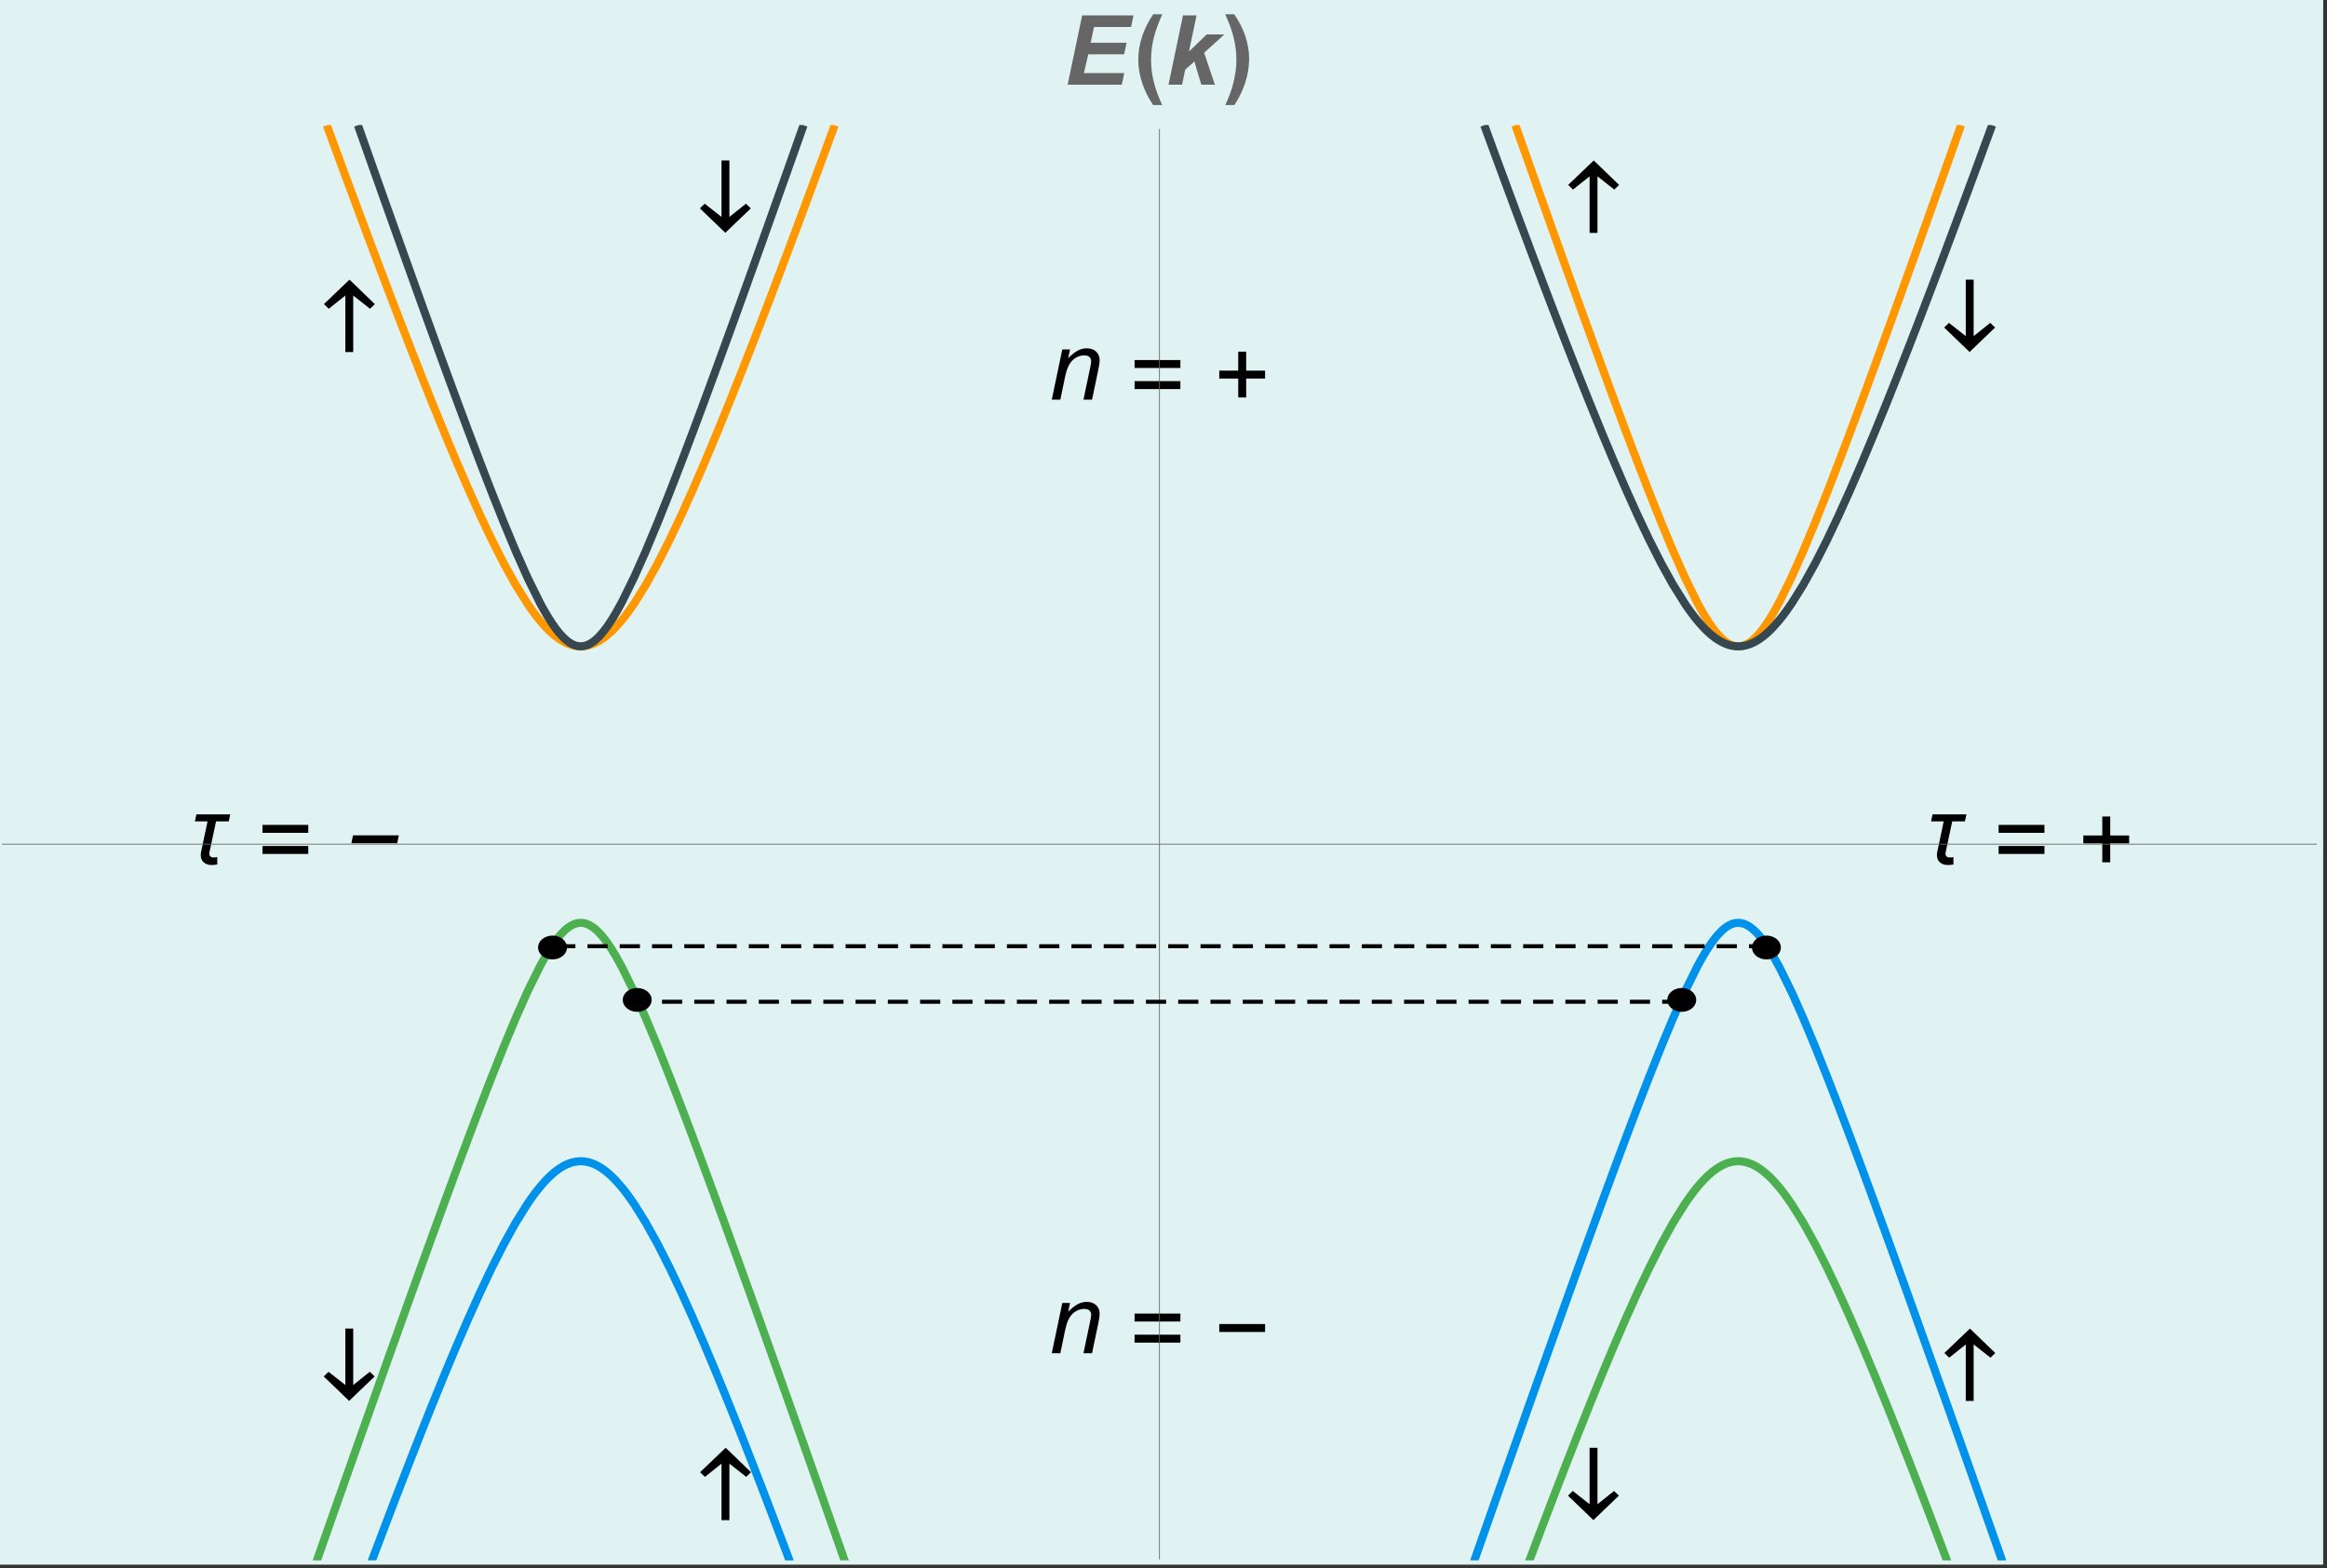 <?xml version="1.0" encoding="UTF-8"?>
<svg xmlns="http://www.w3.org/2000/svg" xmlns:xlink="http://www.w3.org/1999/xlink" width="577pt" height="389pt" viewBox="0 0 577 389" version="1.1">
<rect x="0" y="0" width="577" height="389" fill="#333333" stroke="none"/>
<defs>
<g>
<symbol overflow="visible" id="glyph0-0">
<path style="stroke:none;" d="M 3 0 L 3 -15 L 15 -15 L 15 0 Z M 3.375 -0.375 L 14.625 -0.375 L 14.625 -14.625 L 3.375 -14.625 Z "/>
</symbol>
<symbol overflow="visible" id="glyph0-1">
<path style="stroke:none;" d="M 0.797 0 L 3.406 -12.453 L 5.328 -12.453 L 4.859 -10.281 C 5.703 -11.133 6.484 -11.754 7.203 -12.141 C 7.93 -12.535 8.676 -12.734 9.438 -12.734 C 10.445 -12.734 11.238 -12.457 11.812 -11.906 C 12.383 -11.363 12.672 -10.633 12.672 -9.719 C 12.672 -9.258 12.566 -8.531 12.359 -7.531 L 10.781 0 L 8.656 0 L 10.312 -7.891 C 10.477 -8.648 10.562 -9.219 10.562 -9.594 C 10.562 -10 10.414 -10.332 10.125 -10.594 C 9.844 -10.852 9.43 -10.984 8.891 -10.984 C 7.805 -10.984 6.836 -10.594 5.984 -9.812 C 5.141 -9.031 4.52 -7.691 4.125 -5.797 L 2.922 0 Z "/>
</symbol>
<symbol overflow="visible" id="glyph1-0">
<path style="stroke:none;" d="M 1.5 0 L 1.5 -19.203 L 10.5 -19.203 L 10.5 0 Z M 3 -1.5 L 9 -1.5 L 9 -17.703 L 3 -17.703 Z "/>
</symbol>
<symbol overflow="visible" id="glyph1-1">
<path style="stroke:none;" d="M 12.688 -7.859 L 1.328 -7.859 L 1.328 -9.828 L 12.688 -9.828 Z M 12.688 -2.625 L 1.328 -2.625 L 1.328 -4.594 L 12.688 -4.594 Z "/>
</symbol>
<symbol overflow="visible" id="glyph1-2">
<path style="stroke:none;" d="M 12.688 -5.234 L 8 -5.234 L 8 -0.547 L 6.031 -0.547 L 6.031 -5.234 L 1.328 -5.234 L 1.328 -7.203 L 6.031 -7.203 L 6.031 -11.906 L 8 -11.906 L 8 -7.203 L 12.688 -7.203 Z "/>
</symbol>
<symbol overflow="visible" id="glyph1-3">
<path style="stroke:none;" d="M 12.688 -5.266 L 1.328 -5.266 L 1.328 -7.234 L 12.688 -7.234 Z "/>
</symbol>
<symbol overflow="visible" id="glyph1-4">
<path style="stroke:none;" d="M 11.422 -12.438 L 11.062 -10.703 L 7.906 -10.703 L 6.266 -3 C 6.242 -2.895 6.234 -2.789 6.234 -2.688 C 6.234 -2.414 6.32 -2.191 6.5 -2.016 C 6.688 -1.836 6.922 -1.75 7.203 -1.75 C 7.367 -1.75 7.535 -1.754 7.703 -1.766 C 7.867 -1.773 8.035 -1.805 8.203 -1.859 L 8.203 0 C 7.961 0.051 7.719 0.082 7.469 0.094 C 7.227 0.113 6.984 0.125 6.734 0.125 C 6.367 0.125 6.023 0.066 5.703 -0.047 C 5.391 -0.16 5.113 -0.316 4.875 -0.516 C 4.633 -0.723 4.445 -0.977 4.312 -1.281 C 4.176 -1.582 4.109 -1.93 4.109 -2.328 C 4.109 -2.586 4.141 -2.863 4.203 -3.156 L 5.797 -10.703 L 2.656 -10.703 L 3.031 -12.438 Z "/>
</symbol>
<symbol overflow="visible" id="glyph1-5">
<path style="stroke:none;" d="M 7.531 0.016 L 7.531 -14 L 3.422 -10.719 L 2.219 -11.875 L 8.562 -17.938 L 14.844 -11.875 L 13.656 -10.719 L 9.484 -14 L 9.484 0.016 Z "/>
</symbol>
<symbol overflow="visible" id="glyph1-6">
<path style="stroke:none;" d="M 9.484 -17.938 L 9.484 -3.938 L 13.594 -7.219 L 14.797 -6.062 L 8.469 0 L 2.172 -6.062 L 3.359 -7.219 L 7.531 -3.938 L 7.531 -17.938 Z "/>
</symbol>
<symbol overflow="visible" id="glyph2-0">
<path style="stroke:none;" d="M 1.5 0 L 5.344 -19.203 L 14.344 -19.203 L 10.5 0 Z M 3.297 -1.5 L 9.297 -1.5 L 12.547 -17.703 L 6.547 -17.703 Z "/>
</symbol>
<symbol overflow="visible" id="glyph2-1">
<path style="stroke:none;" d="M 13.734 -5.266 L 2.375 -5.266 L 2.781 -7.234 L 14.141 -7.234 Z "/>
</symbol>
<symbol overflow="visible" id="glyph3-0">
<path style="stroke:none;" d="M 3 0 L 3 -15 L 15 -15 L 15 0 Z M 3.375 -0.375 L 14.625 -0.375 L 14.625 -14.625 L 3.375 -14.625 Z "/>
</symbol>
<symbol overflow="visible" id="glyph3-1">
<path style="stroke:none;" d="M 0.984 0 L 4.578 -17.188 L 17.312 -17.188 L 16.719 -14.312 L 7.516 -14.312 L 6.688 -10.406 L 15.594 -10.406 L 14.984 -7.531 L 6.094 -7.531 L 5.016 -2.875 L 15.016 -2.875 L 14.406 0 Z "/>
</symbol>
<symbol overflow="visible" id="glyph3-2">
<path style="stroke:none;" d="M 0.906 0 L 4.5 -17.188 L 7.859 -17.188 L 5.984 -8.234 L 10.375 -12.453 L 14.75 -12.453 L 9.734 -7.922 L 12.406 0 L 9.031 0 L 7.328 -5.75 L 5.047 -3.734 L 4.266 0 Z "/>
</symbol>
<symbol overflow="visible" id="glyph4-0">
<path style="stroke:none;" d="M 1.5 0 L 1.5 -19.203 L 10.5 -19.203 L 10.5 0 Z M 3 -1.5 L 9 -1.5 L 9 -17.703 L 3 -17.703 Z "/>
</symbol>
<symbol overflow="visible" id="glyph4-1">
<path style="stroke:none;" d="M 7.219 -17.469 C 6.789 -16.531 6.406 -15.609 6.062 -14.703 C 5.719 -13.797 5.422 -12.879 5.172 -11.953 C 4.93 -11.035 4.742 -10.098 4.609 -9.141 C 4.484 -8.191 4.422 -7.191 4.422 -6.141 C 4.422 -5.141 4.484 -4.16 4.609 -3.203 C 4.742 -2.254 4.93 -1.316 5.172 -0.391 C 5.41 0.523 5.695 1.43 6.031 2.328 C 6.375 3.234 6.754 4.141 7.172 5.047 L 4.922 5.047 C 4.367 4.211 3.863 3.348 3.406 2.453 C 2.957 1.555 2.57 0.633 2.25 -0.312 C 1.926 -1.27 1.676 -2.238 1.5 -3.219 C 1.332 -4.207 1.25 -5.207 1.25 -6.219 C 1.25 -7.219 1.332 -8.211 1.5 -9.203 C 1.676 -10.203 1.926 -11.176 2.25 -12.125 C 2.57 -13.07 2.961 -13.992 3.422 -14.891 C 3.879 -15.797 4.395 -16.656 4.969 -17.469 Z "/>
</symbol>
<symbol overflow="visible" id="glyph4-2">
<path style="stroke:none;" d="M 6.734 -6.406 C 6.734 -5.383 6.645 -4.375 6.469 -3.375 C 6.301 -2.375 6.055 -1.391 5.734 -0.422 C 5.422 0.547 5.039 1.488 4.594 2.406 C 4.145 3.32 3.641 4.203 3.078 5.047 L 0.828 5.047 C 1.234 4.172 1.609 3.273 1.953 2.359 C 2.297 1.453 2.582 0.531 2.812 -0.406 C 3.051 -1.344 3.238 -2.285 3.375 -3.234 C 3.508 -4.191 3.578 -5.16 3.578 -6.141 C 3.578 -7.191 3.508 -8.191 3.375 -9.141 C 3.25 -10.098 3.066 -11.035 2.828 -11.953 C 2.586 -12.879 2.297 -13.797 1.953 -14.703 C 1.609 -15.609 1.223 -16.531 0.797 -17.469 L 3.031 -17.469 C 3.594 -16.664 4.102 -15.82 4.562 -14.938 C 5.02 -14.062 5.41 -13.156 5.734 -12.219 C 6.055 -11.281 6.301 -10.328 6.469 -9.359 C 6.645 -8.391 6.734 -7.406 6.734 -6.406 Z "/>
</symbol>
</g>
<clipPath id="clip1">
  <path d="M 356 219 L 506 219 L 506 387 L 356 387 Z "/>
</clipPath>
<clipPath id="clip2">
  <path d="M 370 278 L 492 278 L 492 387 L 370 387 Z "/>
</clipPath>
<clipPath id="clip3">
  <path d="M 366 31 L 496 31 L 496 170 L 366 170 Z "/>
</clipPath>
<clipPath id="clip4">
  <path d="M 359 31 L 503 31 L 503 170 L 359 170 Z "/>
</clipPath>
<clipPath id="clip5">
  <path d="M 83 278 L 205 278 L 205 387 L 83 387 Z "/>
</clipPath>
<clipPath id="clip6">
  <path d="M 69 219 L 219 219 L 219 387 L 69 387 Z "/>
</clipPath>
<clipPath id="clip7">
  <path d="M 72 31 L 216 31 L 216 170 L 72 170 Z "/>
</clipPath>
<clipPath id="clip8">
  <path d="M 79 31 L 209 31 L 209 170 L 79 170 Z "/>
</clipPath>
</defs>
<g id="surface133">
<path style="fill-rule:nonzero;fill:rgb(99.998%,99.998%,99.998%);fill-opacity:1;stroke-width:0.03;stroke-linecap:butt;stroke-linejoin:miter;stroke:rgb(99.998%,99.998%,99.998%);stroke-opacity:1;stroke-miterlimit:10;" d="M 74 401 L 650 401 L 650 13 L 74 13 Z " transform="matrix(1,0,0,1,-74,-13)"/>
<path style="fill-rule:nonzero;fill:rgb(87.842%,94.901%,94.508%);fill-opacity:1;stroke-width:0.03;stroke-linecap:square;stroke-linejoin:miter;stroke:rgb(87.842%,94.901%,94.508%);stroke-opacity:1;stroke-miterlimit:10;" d="M 0 192 L 576 192 L 576 -196 L 0 -196 Z " transform="matrix(1,0,0,1,0,196)"/>
<g clip-path="url(#clip1)" clip-rule="nonzero">
<path style="fill:none;stroke-width:2;stroke-linecap:square;stroke-linejoin:miter;stroke:rgb(0%,56.862%,91.763%);stroke-opacity:1;stroke-miterlimit:3.25;" d="M 439.676 399.75 L 441.973 393.211 L 444.766 385.266 L 447.801 376.664 L 450.629 368.652 L 453.695 359.992 L 456.707 351.516 L 459.516 343.633 L 462.562 335.121 L 465.402 327.219 L 468.191 319.512 L 471.215 311.215 L 474.035 303.547 L 477.098 295.336 L 480.098 287.41 L 482.898 280.172 L 485.938 272.559 L 488.77 265.75 L 491.844 258.84 L 494.859 252.734 L 494.902 252.648 L 494.945 252.566 L 495.035 252.402 L 495.211 252.078 L 495.562 251.438 L 496.266 250.199 L 496.309 250.121 L 496.355 250.047 L 496.441 249.898 L 496.617 249.602 L 496.969 249.023 L 497.672 247.914 L 497.719 247.844 L 497.77 247.77 L 497.863 247.629 L 498.055 247.344 L 498.434 246.801 L 499.199 245.777 L 499.246 245.719 L 499.293 245.656 L 499.387 245.539 L 499.578 245.305 L 499.961 244.859 L 500.723 244.055 L 500.812 243.965 L 500.902 243.883 L 501.078 243.715 L 501.434 243.406 L 501.48 243.367 L 501.523 243.332 L 501.793 243.121 L 502.148 242.867 L 502.191 242.836 L 502.234 242.809 L 502.324 242.75 L 502.504 242.641 L 502.547 242.613 L 502.594 242.59 L 502.68 242.539 L 502.859 242.441 L 502.902 242.418 L 502.949 242.398 L 503.039 242.355 L 503.215 242.273 L 503.262 242.254 L 503.305 242.238 L 503.395 242.199 L 503.57 242.137 L 503.613 242.121 L 503.66 242.105 L 503.746 242.078 L 503.832 242.055 L 503.922 242.027 L 503.965 242.02 L 504.008 242.008 L 504.094 241.988 L 504.137 241.977 L 504.184 241.969 L 504.398 241.93 L 504.445 241.926 L 504.488 241.918 L 504.66 241.902 L 504.707 241.898 L 504.793 241.891 L 504.879 241.891 L 504.922 241.887 L 505.098 241.887 L 505.141 241.891 L 505.188 241.891 L 505.23 241.895 L 505.273 241.895 L 505.402 241.906 L 505.449 241.91 L 505.492 241.918 L 505.535 241.922 L 505.578 241.93 L 505.664 241.941 L 505.711 241.949 L 505.883 241.98 L 505.926 241.992 L 506.016 242.012 L 506.188 242.059 L 506.363 242.113 L 506.457 242.145 L 506.555 242.18 L 506.742 242.254 L 506.789 242.277 L 506.836 242.297 L 506.93 242.34 L 507.121 242.434 L 507.215 242.48 L 507.309 242.531 L 507.5 242.641 L 507.879 242.883 L 507.926 242.918 L 507.973 242.949 L 508.066 243.02 L 508.258 243.16 L 508.637 243.465 L 508.684 243.504 L 508.73 243.547 L 508.824 243.629 L 509.016 243.801 L 509.395 244.168 L 509.438 244.211 L 509.48 244.258 L 509.57 244.348 L 509.746 244.535 L 510.098 244.93 L 510.805 245.781 L 510.852 245.84 L 510.895 245.895 L 510.984 246.012 L 511.16 246.242 L 511.512 246.727 L 512.219 247.75 L 512.266 247.824 L 512.316 247.898 L 512.41 248.043 L 512.602 248.34 L 512.984 248.949 L 513.75 250.227 L 515.281 253 L 518.289 259.129 L 521.098 265.441 L 524.141 272.742 L 526.98 279.863 L 529.762 287.047 L 532.785 295.016 L 535.602 302.574 L 538.656 310.871 L 541.512 318.695 L 544.309 326.422 L 547.344 334.855 L 550.176 342.766 L 553.242 351.375 L 556.258 359.855 L 559.066 367.793 L 562.113 376.418 L 564.961 384.488 L 567.75 392.414 L 570.324 399.75 " transform="matrix(1,0,0,1,-74,-13)"/>
</g>
<g clip-path="url(#clip2)" clip-rule="nonzero">
<path style="fill:none;stroke-width:2;stroke-linecap:square;stroke-linejoin:miter;stroke:rgb(29.803%,68.626%,31.372%);stroke-opacity:1;stroke-miterlimit:3.25;" d="M 453.336 399.75 L 453.695 398.793 L 456.707 390.828 L 459.516 383.473 L 462.562 375.594 L 465.402 368.348 L 468.191 361.363 L 471.215 353.941 L 474.035 347.195 L 477.098 340.113 L 480.098 333.449 L 482.898 327.543 L 485.938 321.547 L 488.77 316.426 L 491.844 311.504 L 491.891 311.434 L 491.938 311.367 L 492.031 311.227 L 492.219 310.953 L 492.598 310.41 L 493.352 309.367 L 493.398 309.305 L 493.445 309.238 L 493.727 308.863 L 494.105 308.375 L 494.859 307.434 L 494.902 307.383 L 494.945 307.328 L 495.035 307.223 L 495.211 307.016 L 495.562 306.609 L 496.266 305.836 L 496.309 305.789 L 496.355 305.742 L 496.441 305.648 L 496.617 305.465 L 496.969 305.109 L 497.672 304.441 L 497.719 304.398 L 497.77 304.355 L 497.863 304.27 L 498.055 304.102 L 498.434 303.777 L 498.484 303.738 L 498.531 303.699 L 498.625 303.625 L 498.816 303.473 L 499.199 303.184 L 499.293 303.113 L 499.387 303.047 L 499.578 302.91 L 499.961 302.656 L 500.723 302.199 L 500.77 302.176 L 500.812 302.152 L 500.902 302.105 L 501.078 302.012 L 501.434 301.84 L 501.48 301.82 L 501.523 301.801 L 501.793 301.684 L 502.148 301.543 L 502.234 301.512 L 502.324 301.48 L 502.504 301.422 L 502.547 301.406 L 502.594 301.391 L 502.68 301.363 L 502.859 301.312 L 502.902 301.301 L 502.949 301.289 L 503.039 301.266 L 503.215 301.223 L 503.262 301.211 L 503.305 301.199 L 503.395 301.18 L 503.57 301.145 L 503.613 301.137 L 503.66 301.129 L 503.746 301.117 L 503.832 301.102 L 503.922 301.09 L 503.965 301.082 L 504.008 301.078 L 504.094 301.066 L 504.137 301.062 L 504.184 301.055 L 504.398 301.035 L 504.445 301.031 L 504.488 301.031 L 504.574 301.023 L 504.617 301.023 L 504.66 301.02 L 504.707 301.02 L 504.75 301.016 L 504.836 301.016 L 504.879 301.012 L 505.141 301.012 L 505.188 301.016 L 505.273 301.016 L 505.316 301.02 L 505.359 301.02 L 505.402 301.023 L 505.449 301.027 L 505.492 301.027 L 505.664 301.043 L 505.711 301.047 L 505.883 301.062 L 505.926 301.07 L 506.016 301.078 L 506.102 301.094 L 506.188 301.105 L 506.363 301.133 L 506.41 301.145 L 506.457 301.152 L 506.555 301.172 L 506.742 301.211 L 506.93 301.258 L 507.121 301.309 L 507.215 301.332 L 507.309 301.363 L 507.5 301.422 L 507.879 301.555 L 507.926 301.57 L 507.973 301.59 L 508.066 301.625 L 508.258 301.703 L 508.637 301.875 L 508.684 301.895 L 508.824 301.965 L 509.016 302.062 L 509.395 302.266 L 509.438 302.289 L 509.48 302.316 L 509.57 302.367 L 509.746 302.473 L 510.098 302.695 L 510.805 303.188 L 510.852 303.219 L 510.895 303.254 L 510.984 303.32 L 511.16 303.453 L 511.512 303.738 L 512.219 304.344 L 512.266 304.387 L 512.316 304.43 L 512.41 304.52 L 512.602 304.695 L 512.984 305.066 L 513.75 305.852 L 515.281 307.609 L 515.332 307.664 L 515.66 308.074 L 516.035 308.555 L 516.785 309.555 L 518.289 311.703 L 521.098 316.199 L 524.141 321.691 L 526.98 327.289 L 529.762 333.148 L 532.785 339.84 L 535.602 346.348 L 538.656 353.637 L 541.512 360.625 L 544.309 367.621 L 547.344 375.348 L 550.176 382.664 L 553.242 390.695 L 556.258 398.668 L 556.664 399.75 " transform="matrix(1,0,0,1,-74,-13)"/>
</g>
<g clip-path="url(#clip3)" clip-rule="nonzero">
<path style="fill:none;stroke-width:2;stroke-linecap:square;stroke-linejoin:miter;stroke:rgb(99.998%,59.607%,0%);stroke-opacity:1;stroke-miterlimit:3.25;" d="M 450.086 45 L 450.629 46.535 L 453.695 55.195 L 456.707 63.676 L 459.516 71.555 L 462.562 80.066 L 465.402 87.973 L 468.191 95.676 L 471.215 103.973 L 474.035 111.641 L 477.098 119.852 L 480.098 127.781 L 482.898 135.016 L 485.938 142.629 L 488.77 149.438 L 491.844 156.348 L 494.859 162.457 L 494.945 162.621 L 495.035 162.785 L 495.211 163.113 L 495.562 163.754 L 496.266 164.992 L 496.309 165.066 L 496.355 165.141 L 496.441 165.293 L 496.617 165.586 L 496.969 166.168 L 497.672 167.273 L 497.719 167.348 L 497.77 167.418 L 497.863 167.562 L 498.055 167.844 L 498.434 168.391 L 499.199 169.41 L 499.246 169.473 L 499.387 169.648 L 499.578 169.883 L 499.961 170.328 L 500.723 171.137 L 500.77 171.18 L 500.812 171.223 L 500.902 171.309 L 501.078 171.473 L 501.434 171.785 L 501.48 171.82 L 501.523 171.855 L 501.613 171.93 L 501.793 172.066 L 502.148 172.32 L 502.234 172.383 L 502.504 172.547 L 502.547 172.574 L 502.594 172.602 L 502.68 172.652 L 502.859 172.746 L 502.902 172.77 L 502.949 172.793 L 503.039 172.836 L 503.215 172.914 L 503.262 172.934 L 503.305 172.953 L 503.395 172.988 L 503.57 173.055 L 503.613 173.066 L 503.66 173.082 L 503.746 173.109 L 503.789 173.125 L 503.832 173.137 L 503.922 173.16 L 504.008 173.184 L 504.094 173.203 L 504.137 173.211 L 504.184 173.219 L 504.27 173.238 L 504.312 173.246 L 504.355 173.25 L 504.398 173.258 L 504.445 173.266 L 504.531 173.273 L 504.574 173.281 L 504.66 173.289 L 504.707 173.293 L 504.75 173.293 L 504.793 173.297 L 504.836 173.297 L 504.879 173.301 L 505.141 173.301 L 505.188 173.297 L 505.23 173.297 L 505.402 173.281 L 505.449 173.277 L 505.492 173.273 L 505.535 173.266 L 505.578 173.262 L 505.664 173.246 L 505.711 173.242 L 505.754 173.234 L 505.84 173.215 L 505.883 173.207 L 505.926 173.195 L 506.016 173.176 L 506.188 173.129 L 506.363 173.074 L 506.457 173.043 L 506.555 173.008 L 506.742 172.934 L 506.789 172.914 L 506.836 172.891 L 506.93 172.848 L 507.121 172.758 L 507.168 172.73 L 507.215 172.707 L 507.309 172.656 L 507.5 172.547 L 507.879 172.305 L 507.926 172.273 L 507.973 172.238 L 508.066 172.172 L 508.258 172.031 L 508.637 171.723 L 508.684 171.684 L 508.73 171.641 L 508.824 171.559 L 509.016 171.387 L 509.395 171.02 L 509.438 170.977 L 509.48 170.93 L 509.57 170.84 L 509.746 170.652 L 510.098 170.262 L 510.805 169.406 L 510.852 169.348 L 510.895 169.293 L 510.984 169.18 L 511.16 168.945 L 511.512 168.461 L 512.219 167.438 L 512.266 167.363 L 512.316 167.293 L 512.41 167.145 L 512.602 166.848 L 512.984 166.242 L 513.75 164.961 L 515.281 162.188 L 518.289 156.059 L 521.098 149.746 L 524.141 142.445 L 526.98 135.328 L 529.762 128.141 L 532.785 120.172 L 535.602 112.613 L 538.656 104.32 L 541.512 96.496 L 544.309 88.77 L 547.344 80.336 L 550.176 72.422 L 553.242 63.816 L 556.258 55.332 L 559.066 47.395 L 559.914 45 " transform="matrix(1,0,0,1,-74,-13)"/>
</g>
<g clip-path="url(#clip4)" clip-rule="nonzero">
<path style="fill:none;stroke-width:2;stroke-linecap:square;stroke-linejoin:miter;stroke:rgb(21.568%,27.843%,30.98%);stroke-opacity:1;stroke-miterlimit:3.25;" d="M 442.383 45 L 444.766 51.5 L 447.801 59.715 L 450.629 67.328 L 453.695 75.52 L 456.707 83.488 L 459.516 90.844 L 462.562 98.719 L 465.402 105.965 L 468.191 112.949 L 471.215 120.371 L 474.035 127.117 L 477.098 134.199 L 480.098 140.867 L 482.898 146.773 L 485.938 152.766 L 488.77 157.887 L 491.844 162.809 L 491.938 162.949 L 492.031 163.086 L 492.219 163.363 L 492.598 163.902 L 493.352 164.949 L 493.727 165.449 L 494.105 165.941 L 494.859 166.879 L 494.902 166.934 L 494.945 166.984 L 495.035 167.09 L 495.211 167.297 L 495.562 167.703 L 496.266 168.48 L 496.309 168.527 L 496.355 168.574 L 496.441 168.664 L 496.617 168.848 L 496.969 169.203 L 497.672 169.871 L 497.719 169.914 L 497.77 169.957 L 497.863 170.043 L 498.055 170.211 L 498.434 170.535 L 498.484 170.574 L 498.625 170.691 L 498.816 170.84 L 499.199 171.129 L 499.387 171.27 L 499.578 171.402 L 499.961 171.656 L 500.723 172.113 L 500.77 172.137 L 500.812 172.16 L 500.902 172.211 L 501.078 172.301 L 501.434 172.473 L 501.48 172.492 L 501.523 172.516 L 501.613 172.555 L 501.793 172.629 L 502.148 172.77 L 502.234 172.801 L 502.324 172.836 L 502.504 172.895 L 502.547 172.91 L 502.594 172.922 L 502.68 172.949 L 502.859 173 L 502.902 173.016 L 502.949 173.027 L 503.039 173.051 L 503.215 173.094 L 503.262 173.102 L 503.305 173.113 L 503.395 173.133 L 503.57 173.168 L 503.613 173.176 L 503.66 173.184 L 503.789 173.207 L 503.832 173.211 L 503.922 173.227 L 503.965 173.23 L 504.008 173.238 L 504.094 173.25 L 504.137 173.254 L 504.184 173.258 L 504.398 173.277 L 504.445 173.281 L 504.531 173.289 L 504.574 173.289 L 504.617 173.293 L 504.66 173.293 L 504.707 173.297 L 504.75 173.297 L 504.793 173.301 L 505.188 173.301 L 505.23 173.297 L 505.316 173.297 L 505.359 173.293 L 505.402 173.293 L 505.449 173.289 L 505.535 173.281 L 505.578 173.281 L 505.664 173.273 L 505.711 173.27 L 505.754 173.266 L 505.84 173.254 L 505.926 173.246 L 506.016 173.234 L 506.059 173.227 L 506.102 173.223 L 506.188 173.211 L 506.363 173.18 L 506.457 173.164 L 506.555 173.145 L 506.742 173.102 L 506.789 173.094 L 506.93 173.059 L 507.121 173.008 L 507.168 172.996 L 507.215 172.98 L 507.309 172.953 L 507.5 172.895 L 507.879 172.762 L 507.926 172.742 L 507.973 172.727 L 508.066 172.688 L 508.258 172.609 L 508.637 172.441 L 508.824 172.348 L 509.016 172.254 L 509.395 172.047 L 509.438 172.023 L 509.48 171.996 L 509.57 171.945 L 509.746 171.84 L 510.098 171.617 L 510.805 171.129 L 510.852 171.094 L 510.895 171.062 L 510.984 170.996 L 511.16 170.859 L 511.512 170.578 L 512.219 169.969 L 512.266 169.926 L 512.316 169.883 L 512.41 169.797 L 512.602 169.617 L 512.984 169.246 L 513.75 168.461 L 515.281 166.707 L 515.332 166.648 L 515.379 166.59 L 515.473 166.477 L 515.66 166.238 L 516.035 165.758 L 516.785 164.762 L 518.289 162.609 L 521.098 158.113 L 524.141 152.625 L 526.98 147.023 L 529.762 141.168 L 532.785 134.473 L 535.602 127.965 L 538.656 120.68 L 541.512 113.688 L 544.309 106.691 L 547.344 98.965 L 550.176 91.648 L 553.242 83.617 L 556.258 75.648 L 559.066 68.145 L 562.113 59.949 L 564.961 52.242 L 567.617 45 " transform="matrix(1,0,0,1,-74,-13)"/>
</g>
<g clip-path="url(#clip5)" clip-rule="nonzero">
<path style="fill:none;stroke-width:2;stroke-linecap:square;stroke-linejoin:miter;stroke:rgb(0%,56.862%,91.763%);stroke-opacity:1;stroke-miterlimit:3.25;" d="M 166.336 399.75 L 166.695 398.793 L 169.707 390.828 L 172.516 383.473 L 175.562 375.594 L 178.402 368.348 L 181.191 361.363 L 184.215 353.941 L 187.035 347.195 L 190.098 340.113 L 193.098 333.449 L 195.898 327.543 L 198.938 321.547 L 201.77 316.426 L 204.844 311.504 L 204.891 311.434 L 204.938 311.367 L 205.031 311.227 L 205.219 310.953 L 205.598 310.41 L 206.352 309.367 L 206.398 309.305 L 206.445 309.238 L 206.727 308.863 L 207.105 308.375 L 207.859 307.434 L 207.902 307.383 L 207.945 307.328 L 208.035 307.223 L 208.211 307.016 L 208.562 306.609 L 209.266 305.836 L 209.309 305.789 L 209.355 305.742 L 209.441 305.648 L 209.617 305.465 L 209.969 305.109 L 210.672 304.441 L 210.719 304.398 L 210.77 304.355 L 210.863 304.27 L 211.055 304.102 L 211.434 303.777 L 211.484 303.738 L 211.531 303.699 L 211.625 303.625 L 211.816 303.473 L 212.199 303.184 L 212.293 303.113 L 212.387 303.047 L 212.578 302.91 L 212.961 302.656 L 213.723 302.199 L 213.77 302.176 L 213.812 302.152 L 213.902 302.105 L 214.078 302.012 L 214.434 301.84 L 214.48 301.82 L 214.523 301.801 L 214.793 301.684 L 215.148 301.543 L 215.234 301.512 L 215.324 301.48 L 215.504 301.422 L 215.547 301.406 L 215.594 301.391 L 215.68 301.363 L 215.859 301.312 L 215.902 301.301 L 215.949 301.289 L 216.039 301.266 L 216.215 301.223 L 216.262 301.211 L 216.305 301.199 L 216.395 301.18 L 216.57 301.145 L 216.613 301.137 L 216.66 301.129 L 216.746 301.117 L 216.832 301.102 L 216.922 301.09 L 216.965 301.082 L 217.008 301.078 L 217.094 301.066 L 217.137 301.062 L 217.184 301.055 L 217.398 301.035 L 217.445 301.031 L 217.488 301.031 L 217.574 301.023 L 217.617 301.023 L 217.66 301.02 L 217.707 301.02 L 217.75 301.016 L 217.836 301.016 L 217.879 301.012 L 218.141 301.012 L 218.188 301.016 L 218.273 301.016 L 218.316 301.02 L 218.359 301.02 L 218.402 301.023 L 218.449 301.027 L 218.492 301.027 L 218.664 301.043 L 218.711 301.047 L 218.883 301.062 L 218.926 301.07 L 219.016 301.078 L 219.102 301.094 L 219.188 301.105 L 219.363 301.133 L 219.41 301.145 L 219.457 301.152 L 219.555 301.172 L 219.742 301.211 L 219.93 301.258 L 220.121 301.309 L 220.215 301.332 L 220.309 301.363 L 220.5 301.422 L 220.879 301.555 L 220.926 301.57 L 220.973 301.59 L 221.066 301.625 L 221.258 301.703 L 221.637 301.875 L 221.684 301.895 L 221.824 301.965 L 222.016 302.062 L 222.395 302.266 L 222.438 302.289 L 222.48 302.316 L 222.57 302.367 L 222.746 302.473 L 223.098 302.695 L 223.805 303.188 L 223.852 303.219 L 223.895 303.254 L 223.984 303.32 L 224.16 303.453 L 224.512 303.738 L 225.219 304.344 L 225.266 304.387 L 225.316 304.43 L 225.41 304.52 L 225.602 304.695 L 225.984 305.066 L 226.75 305.852 L 228.281 307.609 L 228.332 307.664 L 228.66 308.074 L 229.035 308.555 L 229.785 309.555 L 231.289 311.703 L 234.098 316.199 L 237.141 321.691 L 239.98 327.289 L 242.762 333.148 L 245.785 339.84 L 248.602 346.348 L 251.656 353.637 L 254.512 360.625 L 257.309 367.621 L 260.344 375.348 L 263.176 382.664 L 266.242 390.695 L 269.258 398.668 L 269.664 399.75 " transform="matrix(1,0,0,1,-74,-13)"/>
</g>
<g clip-path="url(#clip6)" clip-rule="nonzero">
<path style="fill:none;stroke-width:2;stroke-linecap:square;stroke-linejoin:miter;stroke:rgb(29.803%,68.626%,31.372%);stroke-opacity:1;stroke-miterlimit:3.25;" d="M 152.676 399.75 L 154.973 393.211 L 157.766 385.266 L 160.801 376.664 L 163.629 368.652 L 166.695 359.992 L 169.707 351.516 L 172.516 343.633 L 175.562 335.121 L 178.402 327.219 L 181.191 319.512 L 184.215 311.215 L 187.035 303.547 L 190.098 295.336 L 193.098 287.41 L 195.898 280.172 L 198.938 272.559 L 201.77 265.75 L 204.844 258.84 L 207.859 252.734 L 207.902 252.648 L 207.945 252.566 L 208.035 252.402 L 208.211 252.078 L 208.562 251.438 L 209.266 250.199 L 209.309 250.121 L 209.355 250.047 L 209.441 249.898 L 209.617 249.602 L 209.969 249.023 L 210.672 247.914 L 210.719 247.844 L 210.77 247.77 L 210.863 247.629 L 211.055 247.344 L 211.434 246.801 L 212.199 245.777 L 212.246 245.719 L 212.293 245.656 L 212.387 245.539 L 212.578 245.305 L 212.961 244.859 L 213.723 244.055 L 213.812 243.965 L 213.902 243.883 L 214.078 243.715 L 214.434 243.406 L 214.48 243.367 L 214.523 243.332 L 214.793 243.121 L 215.148 242.867 L 215.191 242.836 L 215.234 242.809 L 215.324 242.75 L 215.504 242.641 L 215.547 242.613 L 215.594 242.59 L 215.68 242.539 L 215.859 242.441 L 215.902 242.418 L 215.949 242.398 L 216.039 242.355 L 216.215 242.273 L 216.262 242.254 L 216.305 242.238 L 216.395 242.199 L 216.57 242.137 L 216.613 242.121 L 216.66 242.105 L 216.746 242.078 L 216.832 242.055 L 216.922 242.027 L 216.965 242.02 L 217.008 242.008 L 217.094 241.988 L 217.137 241.977 L 217.184 241.969 L 217.398 241.93 L 217.445 241.926 L 217.488 241.918 L 217.66 241.902 L 217.707 241.898 L 217.793 241.891 L 217.879 241.891 L 217.922 241.887 L 218.098 241.887 L 218.141 241.891 L 218.188 241.891 L 218.23 241.895 L 218.273 241.895 L 218.402 241.906 L 218.449 241.91 L 218.492 241.918 L 218.535 241.922 L 218.578 241.93 L 218.664 241.941 L 218.711 241.949 L 218.883 241.98 L 218.926 241.992 L 219.016 242.012 L 219.188 242.059 L 219.363 242.113 L 219.457 242.145 L 219.555 242.18 L 219.742 242.254 L 219.789 242.277 L 219.836 242.297 L 219.93 242.34 L 220.121 242.434 L 220.215 242.48 L 220.309 242.531 L 220.5 242.641 L 220.879 242.883 L 220.926 242.918 L 220.973 242.949 L 221.066 243.02 L 221.258 243.16 L 221.637 243.465 L 221.684 243.504 L 221.73 243.547 L 221.824 243.629 L 222.016 243.801 L 222.395 244.168 L 222.438 244.211 L 222.48 244.258 L 222.57 244.348 L 222.746 244.535 L 223.098 244.93 L 223.805 245.781 L 223.852 245.84 L 223.895 245.895 L 223.984 246.012 L 224.16 246.242 L 224.512 246.727 L 225.219 247.75 L 225.266 247.824 L 225.316 247.898 L 225.41 248.043 L 225.602 248.34 L 225.984 248.949 L 226.75 250.227 L 228.281 253 L 231.289 259.129 L 234.098 265.441 L 237.141 272.742 L 239.98 279.863 L 242.762 287.047 L 245.785 295.016 L 248.602 302.574 L 251.656 310.871 L 254.512 318.695 L 257.309 326.422 L 260.344 334.855 L 263.176 342.766 L 266.242 351.375 L 269.258 359.855 L 272.066 367.793 L 275.113 376.418 L 277.961 384.488 L 280.75 392.414 L 283.324 399.75 " transform="matrix(1,0,0,1,-74,-13)"/>
</g>
<g clip-path="url(#clip7)" clip-rule="nonzero">
<path style="fill:none;stroke-width:2;stroke-linecap:square;stroke-linejoin:miter;stroke:rgb(99.998%,59.607%,0%);stroke-opacity:1;stroke-miterlimit:3.25;" d="M 155.383 45 L 157.766 51.5 L 160.801 59.715 L 163.629 67.328 L 166.695 75.52 L 169.707 83.488 L 172.516 90.844 L 175.562 98.719 L 178.402 105.965 L 181.191 112.949 L 184.215 120.371 L 187.035 127.117 L 190.098 134.199 L 193.098 140.867 L 195.898 146.773 L 198.938 152.766 L 201.77 157.887 L 204.844 162.809 L 204.938 162.949 L 205.031 163.086 L 205.219 163.363 L 205.598 163.902 L 206.352 164.949 L 206.727 165.449 L 207.105 165.941 L 207.859 166.879 L 207.902 166.934 L 207.945 166.984 L 208.035 167.09 L 208.211 167.297 L 208.562 167.703 L 209.266 168.48 L 209.309 168.527 L 209.355 168.574 L 209.441 168.664 L 209.617 168.848 L 209.969 169.203 L 210.672 169.871 L 210.719 169.914 L 210.77 169.957 L 210.863 170.043 L 211.055 170.211 L 211.434 170.535 L 211.484 170.574 L 211.625 170.691 L 211.816 170.84 L 212.199 171.129 L 212.387 171.27 L 212.578 171.402 L 212.961 171.656 L 213.723 172.113 L 213.77 172.137 L 213.812 172.16 L 213.902 172.211 L 214.078 172.301 L 214.434 172.473 L 214.48 172.492 L 214.523 172.516 L 214.613 172.555 L 214.793 172.629 L 215.148 172.77 L 215.234 172.801 L 215.324 172.836 L 215.504 172.895 L 215.547 172.91 L 215.594 172.922 L 215.68 172.949 L 215.859 173 L 215.902 173.016 L 215.949 173.027 L 216.039 173.051 L 216.215 173.094 L 216.262 173.102 L 216.305 173.113 L 216.395 173.133 L 216.57 173.168 L 216.613 173.176 L 216.66 173.184 L 216.789 173.207 L 216.832 173.211 L 216.922 173.227 L 216.965 173.23 L 217.008 173.238 L 217.094 173.25 L 217.137 173.254 L 217.184 173.258 L 217.398 173.277 L 217.445 173.281 L 217.531 173.289 L 217.574 173.289 L 217.617 173.293 L 217.66 173.293 L 217.707 173.297 L 217.75 173.297 L 217.793 173.301 L 218.188 173.301 L 218.23 173.297 L 218.316 173.297 L 218.359 173.293 L 218.402 173.293 L 218.449 173.289 L 218.535 173.281 L 218.578 173.281 L 218.664 173.273 L 218.711 173.27 L 218.754 173.266 L 218.84 173.254 L 218.926 173.246 L 219.016 173.234 L 219.059 173.227 L 219.102 173.223 L 219.188 173.211 L 219.363 173.18 L 219.457 173.164 L 219.555 173.145 L 219.742 173.102 L 219.789 173.094 L 219.93 173.059 L 220.121 173.008 L 220.168 172.996 L 220.215 172.98 L 220.309 172.953 L 220.5 172.895 L 220.879 172.762 L 220.926 172.742 L 220.973 172.727 L 221.066 172.688 L 221.258 172.609 L 221.637 172.441 L 221.824 172.348 L 222.016 172.254 L 222.395 172.047 L 222.438 172.023 L 222.48 171.996 L 222.57 171.945 L 222.746 171.84 L 223.098 171.617 L 223.805 171.129 L 223.852 171.094 L 223.895 171.062 L 223.984 170.996 L 224.16 170.859 L 224.512 170.578 L 225.219 169.969 L 225.266 169.926 L 225.316 169.883 L 225.41 169.797 L 225.602 169.617 L 225.984 169.246 L 226.75 168.461 L 228.281 166.707 L 228.332 166.648 L 228.379 166.59 L 228.473 166.477 L 228.66 166.238 L 229.035 165.758 L 229.785 164.762 L 231.289 162.609 L 234.098 158.113 L 237.141 152.625 L 239.98 147.023 L 242.762 141.168 L 245.785 134.473 L 248.602 127.965 L 251.656 120.68 L 254.512 113.688 L 257.309 106.691 L 260.344 98.965 L 263.176 91.648 L 266.242 83.617 L 269.258 75.648 L 272.066 68.145 L 275.113 59.949 L 277.961 52.242 L 280.617 45 " transform="matrix(1,0,0,1,-74,-13)"/>
</g>
<g clip-path="url(#clip8)" clip-rule="nonzero">
<path style="fill:none;stroke-width:2;stroke-linecap:square;stroke-linejoin:miter;stroke:rgb(21.568%,27.843%,30.98%);stroke-opacity:1;stroke-miterlimit:3.25;" d="M 163.086 45 L 163.629 46.535 L 166.695 55.195 L 169.707 63.676 L 172.516 71.555 L 175.562 80.066 L 178.402 87.973 L 181.191 95.676 L 184.215 103.973 L 187.035 111.641 L 190.098 119.852 L 193.098 127.781 L 195.898 135.016 L 198.938 142.629 L 201.77 149.438 L 204.844 156.348 L 207.859 162.457 L 207.945 162.621 L 208.035 162.785 L 208.211 163.113 L 208.562 163.754 L 209.266 164.992 L 209.309 165.066 L 209.355 165.141 L 209.441 165.293 L 209.617 165.586 L 209.969 166.168 L 210.672 167.273 L 210.719 167.348 L 210.77 167.418 L 210.863 167.562 L 211.055 167.844 L 211.434 168.391 L 212.199 169.41 L 212.246 169.473 L 212.387 169.648 L 212.578 169.883 L 212.961 170.328 L 213.723 171.137 L 213.77 171.18 L 213.812 171.223 L 213.902 171.309 L 214.078 171.473 L 214.434 171.785 L 214.48 171.82 L 214.523 171.855 L 214.613 171.93 L 214.793 172.066 L 215.148 172.32 L 215.234 172.383 L 215.504 172.547 L 215.547 172.574 L 215.594 172.602 L 215.68 172.652 L 215.859 172.746 L 215.902 172.77 L 215.949 172.793 L 216.039 172.836 L 216.215 172.914 L 216.262 172.934 L 216.305 172.953 L 216.395 172.988 L 216.57 173.055 L 216.613 173.066 L 216.66 173.082 L 216.746 173.109 L 216.789 173.125 L 216.832 173.137 L 216.922 173.16 L 217.008 173.184 L 217.094 173.203 L 217.137 173.211 L 217.184 173.219 L 217.27 173.238 L 217.312 173.246 L 217.355 173.25 L 217.398 173.258 L 217.445 173.266 L 217.531 173.273 L 217.574 173.281 L 217.66 173.289 L 217.707 173.293 L 217.75 173.293 L 217.793 173.297 L 217.836 173.297 L 217.879 173.301 L 218.141 173.301 L 218.188 173.297 L 218.23 173.297 L 218.402 173.281 L 218.449 173.277 L 218.492 173.273 L 218.535 173.266 L 218.578 173.262 L 218.664 173.246 L 218.711 173.242 L 218.754 173.234 L 218.84 173.215 L 218.883 173.207 L 218.926 173.195 L 219.016 173.176 L 219.188 173.129 L 219.363 173.074 L 219.457 173.043 L 219.555 173.008 L 219.742 172.934 L 219.789 172.914 L 219.836 172.891 L 219.93 172.848 L 220.121 172.758 L 220.168 172.73 L 220.215 172.707 L 220.309 172.656 L 220.5 172.547 L 220.879 172.305 L 220.926 172.273 L 220.973 172.238 L 221.066 172.172 L 221.258 172.031 L 221.637 171.723 L 221.684 171.684 L 221.73 171.641 L 221.824 171.559 L 222.016 171.387 L 222.395 171.02 L 222.438 170.977 L 222.48 170.93 L 222.57 170.84 L 222.746 170.652 L 223.098 170.262 L 223.805 169.406 L 223.852 169.348 L 223.895 169.293 L 223.984 169.18 L 224.16 168.945 L 224.512 168.461 L 225.219 167.438 L 225.266 167.363 L 225.316 167.293 L 225.41 167.145 L 225.602 166.848 L 225.984 166.242 L 226.75 164.961 L 228.281 162.188 L 231.289 156.059 L 234.098 149.746 L 237.141 142.445 L 239.98 135.328 L 242.762 128.141 L 245.785 120.172 L 248.602 112.613 L 251.656 104.32 L 254.512 96.496 L 257.309 88.77 L 260.344 80.336 L 263.176 72.422 L 266.242 63.816 L 269.258 55.332 L 272.066 47.395 L 272.914 45 " transform="matrix(1,0,0,1,-74,-13)"/>
</g>
<g style="fill:rgb(0%,0%,0%);fill-opacity:1;">
  <use xlink:href="#glyph0-1" x="260" y="99.125"/>
</g>
<g style="fill:rgb(0%,0%,0%);fill-opacity:1;">
  <use xlink:href="#glyph1-1" x="280" y="99.125"/>
</g>
<g style="fill:rgb(0%,0%,0%);fill-opacity:1;">
  <use xlink:href="#glyph1-2" x="301" y="99.125"/>
</g>
<g style="fill:rgb(0%,0%,0%);fill-opacity:1;">
  <use xlink:href="#glyph0-1" x="260" y="335.626"/>
</g>
<g style="fill:rgb(0%,0%,0%);fill-opacity:1;">
  <use xlink:href="#glyph1-1" x="280" y="335.626"/>
</g>
<g style="fill:rgb(0%,0%,0%);fill-opacity:1;">
  <use xlink:href="#glyph1-3" x="301" y="335.626"/>
</g>
<g style="fill:rgb(0%,0%,0%);fill-opacity:1;">
  <use xlink:href="#glyph1-4" x="476.166" y="214.419"/>
</g>
<g style="fill:rgb(0%,0%,0%);fill-opacity:1;">
  <use xlink:href="#glyph1-1" x="494.25" y="214.419"/>
</g>
<g style="fill:rgb(0%,0%,0%);fill-opacity:1;">
  <use xlink:href="#glyph1-2" x="515.25" y="214.419"/>
</g>
<g style="fill:rgb(0%,0%,0%);fill-opacity:1;">
  <use xlink:href="#glyph1-4" x="45.666" y="214.419"/>
</g>
<g style="fill:rgb(0%,0%,0%);fill-opacity:1;">
  <use xlink:href="#glyph1-1" x="63.75" y="214.419"/>
</g>
<g style="fill:rgb(0%,0%,0%);fill-opacity:1;">
  <use xlink:href="#glyph2-1" x="84.75" y="214.419"/>
</g>
<g style="fill:rgb(0%,0%,0%);fill-opacity:1;">
  <use xlink:href="#glyph1-5" x="78.1" y="87.3"/>
</g>
<g style="fill:rgb(0%,0%,0%);fill-opacity:1;">
  <use xlink:href="#glyph1-6" x="171.375" y="57.738"/>
</g>
<g style="fill:rgb(0%,0%,0%);fill-opacity:1;">
  <use xlink:href="#glyph1-6" x="78.1" y="347.451"/>
</g>
<g style="fill:rgb(0%,0%,0%);fill-opacity:1;">
  <use xlink:href="#glyph1-5" x="171.375" y="377.014"/>
</g>
<g style="fill:rgb(0%,0%,0%);fill-opacity:1;">
  <use xlink:href="#glyph1-6" x="479.9" y="87.3"/>
</g>
<g style="fill:rgb(0%,0%,0%);fill-opacity:1;">
  <use xlink:href="#glyph1-5" x="386.625" y="57.738"/>
</g>
<g style="fill:rgb(0%,0%,0%);fill-opacity:1;">
  <use xlink:href="#glyph1-5" x="479.9" y="347.451"/>
</g>
<g style="fill:rgb(0%,0%,0%);fill-opacity:1;">
  <use xlink:href="#glyph1-6" x="386.625" y="377.014"/>
</g>
<path style="fill:none;stroke-width:0.2;stroke-linecap:butt;stroke-linejoin:miter;stroke:rgb(39.999%,39.999%,39.999%);stroke-opacity:1;stroke-miterlimit:3.25;" d="M 74.5 222.375 L 648.5 222.375 " transform="matrix(1,0,0,1,-74,-13)"/>
<path style="fill:none;stroke-width:0.2;stroke-linecap:butt;stroke-linejoin:miter;stroke:rgb(39.999%,39.999%,39.999%);stroke-opacity:1;stroke-miterlimit:3.25;" d="M 361.5 399.75 L 361.5 45 " transform="matrix(1,0,0,1,-74,-13)"/>
<g style="fill:rgb(39.999%,39.999%,39.999%);fill-opacity:1;">
  <use xlink:href="#glyph3-1" x="263.752" y="21"/>
</g>
<g style="fill:rgb(39.999%,39.999%,39.999%);fill-opacity:1;">
  <use xlink:href="#glyph4-1" x="281" y="21"/>
</g>
<g style="fill:rgb(39.999%,39.999%,39.999%);fill-opacity:1;">
  <use xlink:href="#glyph3-2" x="288.837" y="21"/>
</g>
<g style="fill:rgb(39.999%,39.999%,39.999%);fill-opacity:1;">
  <use xlink:href="#glyph4-2" x="303" y="21"/>
</g>
<path style="fill:none;stroke-width:1;stroke-linecap:square;stroke-linejoin:miter;stroke:rgb(0%,0%,0%);stroke-opacity:1;stroke-dasharray:4,4;stroke-miterlimit:3.25;" d="M 490.648 261.457 L 232.352 261.457 " transform="matrix(1,0,0,1,-74,-13)"/>
<path style="fill:none;stroke-width:1;stroke-linecap:square;stroke-linejoin:miter;stroke:rgb(0%,0%,0%);stroke-opacity:1;stroke-dasharray:4,4;stroke-miterlimit:3.25;" d="M 512.176 247.684 L 210.824 247.684 " transform="matrix(1,0,0,1,-74,-13)"/>
<path style=" stroke:none;fill-rule:evenodd;fill:rgb(0%,0%,0%);fill-opacity:1;" d="M 420.586 248 C 420.586 247.215 420.211 246.465 419.535 245.91 C 418.863 245.355 417.953 245.043 417 245.043 C 416.047 245.043 415.137 245.355 414.465 245.91 C 413.789 246.465 413.414 247.215 413.414 248 C 413.414 248.785 413.789 249.535 414.465 250.09 C 415.137 250.645 416.047 250.957 417 250.957 C 417.953 250.957 418.863 250.645 419.535 250.09 C 420.211 249.535 420.586 248.785 420.586 248 Z "/>
<path style=" stroke:none;fill-rule:evenodd;fill:rgb(0%,0%,0%);fill-opacity:1;" d="M 441.586 235 C 441.586 234.215 441.211 233.465 440.535 232.91 C 439.863 232.355 438.953 232.043 438 232.043 C 437.047 232.043 436.137 232.355 435.465 232.91 C 434.789 233.465 434.414 234.215 434.414 235 C 434.414 235.785 434.789 236.535 435.465 237.09 C 436.137 237.645 437.047 237.957 438 237.957 C 438.953 237.957 439.863 237.645 440.535 237.09 C 441.211 236.535 441.586 235.785 441.586 235 Z "/>
<path style=" stroke:none;fill-rule:evenodd;fill:rgb(0%,0%,0%);fill-opacity:1;" d="M 161.586 248 C 161.586 247.215 161.211 246.465 160.535 245.91 C 159.863 245.355 158.953 245.043 158 245.043 C 157.047 245.043 156.137 245.355 155.465 245.91 C 154.789 246.465 154.414 247.215 154.414 248 C 154.414 248.785 154.789 249.535 155.465 250.09 C 156.137 250.645 157.047 250.957 158 250.957 C 158.953 250.957 159.863 250.645 160.535 250.09 C 161.211 249.535 161.586 248.785 161.586 248 Z "/>
<path style=" stroke:none;fill-rule:evenodd;fill:rgb(0%,0%,0%);fill-opacity:1;" d="M 140.586 235 C 140.586 234.215 140.211 233.465 139.535 232.91 C 138.863 232.355 137.953 232.043 137 232.043 C 136.047 232.043 135.137 232.355 134.465 232.91 C 133.789 233.465 133.414 234.215 133.414 235 C 133.414 235.785 133.789 236.535 134.465 237.09 C 135.137 237.645 136.047 237.957 137 237.957 C 137.953 237.957 138.863 237.645 139.535 237.09 C 140.211 236.535 140.586 235.785 140.586 235 Z "/>
</g>
</svg>
